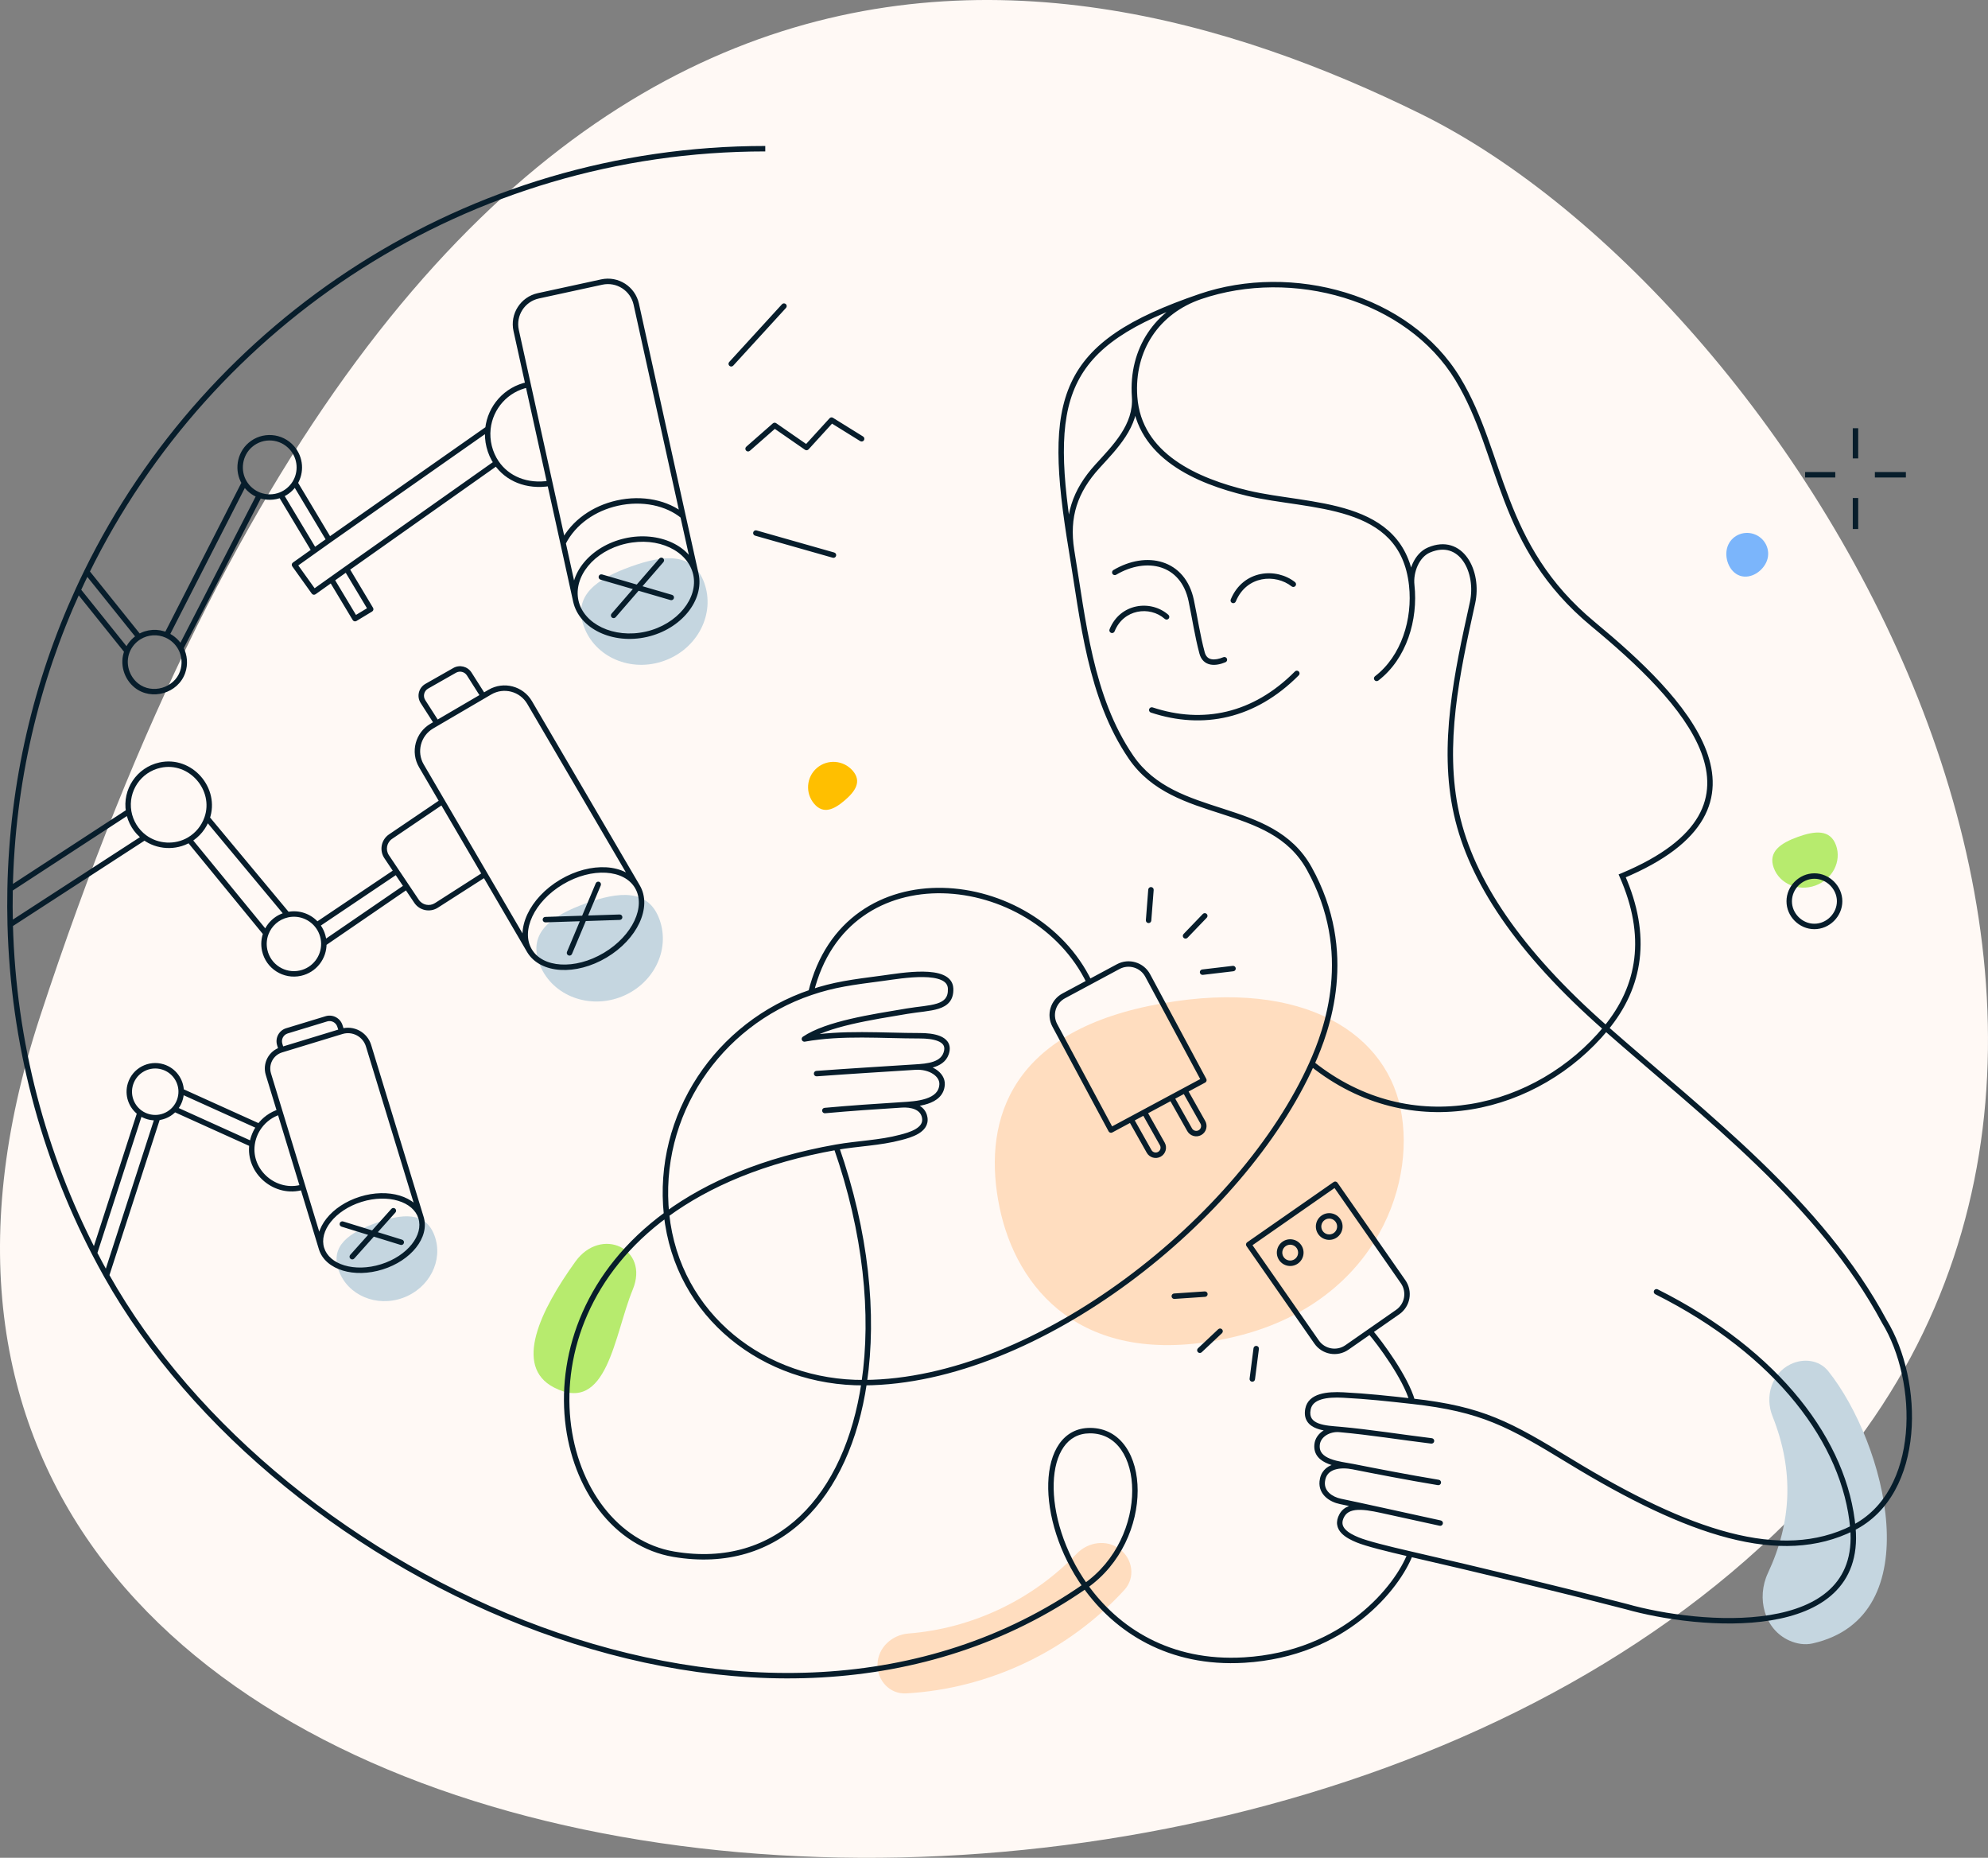 <svg width="548" height="512" viewBox="0 0 548 512" fill="none" xmlns="http://www.w3.org/2000/svg">
<rect x="0" y="0" width="548" height="512" fill="#808080" stroke="none"/>
<path d="M492.951 419.005C622.642 289.581 496.052 82.866 391.645 31.397C287.239 -20.072 118.791 -48.386 11.037 280.169C-71.696 532.433 332.625 579 492.951 419.005Z" fill="#FFF9F5"/>
<path d="M308.647 426.902C312.268 429.634 313.016 434.815 309.951 438.159C294.477 455.044 272.648 465.394 249.781 466.688C245.252 466.944 241.714 463.086 241.891 458.554C242.068 454.021 245.897 450.539 250.419 450.184C267.946 448.809 284.612 440.907 296.77 428.208C299.906 424.932 305.026 424.171 308.647 426.902Z" fill="#FFDDBF"/>
<path d="M337.975 368.931C377.934 360.634 390.646 327.58 386.053 305.462C381.461 283.345 356.76 268.918 316.801 277.215C276.842 285.512 270.949 310.69 275.541 332.807C280.134 354.924 298.016 377.228 337.975 368.931Z" fill="#FFDDBF"/>
<path d="M224.446 221.537C226.973 224.485 229.912 223.099 232.847 220.584C235.782 218.068 237.602 215.376 235.075 212.428C232.548 209.479 228.12 209.128 225.185 211.644C222.25 214.159 221.919 218.588 224.446 221.537Z" fill="#FFBF00"/>
<path d="M476.198 150.637C475.176 153.585 476.599 157.621 479.609 158.665C482.619 159.709 486.076 157.366 487.098 154.418C488.121 151.47 486.51 148.234 483.5 147.19C480.49 146.146 477.221 147.689 476.198 150.637Z" fill="#7BB5FB"/>
<path d="M194.125 160.62C191.033 152.079 182.92 152.876 173.756 156.193C164.593 159.51 157.85 164.091 160.942 172.632C164.034 181.173 173.969 185.409 183.132 182.092C192.295 178.775 197.217 169.161 194.125 160.62Z" fill="#C5D6E0"/>
<path d="M181.796 253.407C178.704 244.865 170.591 245.662 161.428 248.979C152.265 252.296 145.522 256.877 148.614 265.419C151.706 273.96 161.64 278.195 170.803 274.878C179.966 271.561 184.888 261.948 181.796 253.407Z" fill="#C5D6E0"/>
<path d="M119.799 340.594C117.337 333.793 110.877 334.428 103.582 337.069C96.286 339.71 90.917 343.357 93.379 350.158C95.841 356.959 103.751 360.331 111.047 357.69C118.342 355.049 122.261 347.395 119.799 340.594Z" fill="#C5D6E0"/>
<path d="M493.562 375.979C497.152 374.247 501.479 374.769 503.967 377.882C519.748 397.624 532.338 445.513 499.667 452.915C497.498 453.406 495.235 453.026 493.207 452.112C486.309 449.005 484.12 440.387 487.329 433.536C493.944 419.416 494.546 405.219 488.594 390.29C486.446 384.902 488.338 378.498 493.562 375.979Z" fill="#C5D6E0"/>
<path d="M506.101 232.942C504.501 228.522 500.304 228.935 495.563 230.651C490.822 232.367 487.333 234.737 488.933 239.156C490.533 243.576 495.673 245.767 500.413 244.051C505.154 242.334 507.701 237.361 506.101 232.942Z" fill="#B7EB6E"/>
<path d="M152.674 382.363C141.483 376.556 148.962 361.089 158.607 347.691C165.674 337.874 179.102 344.059 174.418 355.408C169.302 367.803 167.444 390.026 152.674 382.363Z" fill="#B7EB6E"/>
<path d="M342.968 457.501L342.923 456.753L342.968 457.501ZM300.459 394.268V393.518V394.268ZM185.73 428.33L185.605 429.069L185.73 428.33ZM223.547 273.485L223.787 274.196L223.547 273.485ZM389.312 386.173L389.229 386.918L389.312 386.173ZM252.262 294.087L252.311 294.835L252.262 294.087ZM221.734 286.334L221.316 285.711C221.021 285.909 220.906 286.286 221.039 286.615C221.172 286.944 221.517 287.135 221.867 287.072L221.734 286.334ZM225.036 295.131C224.622 295.161 224.312 295.521 224.343 295.934C224.373 296.347 224.732 296.657 225.146 296.627L225.036 295.131ZM243.617 269.552L243.715 270.295L243.617 269.552ZM262.039 272.437L262.789 272.406L262.039 272.437ZM250.024 278.671L249.899 277.931L250.024 278.671ZM432.763 402.693L433.154 402.053L432.763 402.693ZM519.427 364.187L518.766 364.541C518.773 364.554 518.78 364.566 518.787 364.579L519.427 364.187ZM248.287 313.455L248.099 312.729L248.093 312.731L248.287 313.455ZM227.305 305.311C226.892 305.348 226.588 305.713 226.626 306.126C226.663 306.538 227.028 306.842 227.441 306.805L227.305 305.311ZM456.95 355.335C456.58 355.149 456.13 355.299 455.944 355.669C455.758 356.039 455.908 356.49 456.278 356.676L456.95 355.335ZM448.309 442.768L448.514 442.047C448.508 442.045 448.502 442.043 448.497 442.042L448.309 442.768ZM369.253 393.943L369.187 394.691L369.253 393.943ZM363.065 398.098L363.811 398.177V398.177L363.065 398.098ZM396.361 409.297C396.769 409.364 397.155 409.088 397.223 408.679C397.291 408.27 397.014 407.884 396.605 407.817L396.361 409.297ZM372.974 404.201L372.827 404.937L372.974 404.201ZM364.482 408.291L363.736 408.214L363.736 408.214L364.482 408.291ZM369.505 413.776L369.355 414.511L369.355 414.511L369.505 413.776ZM396.84 420.49C397.245 420.578 397.644 420.322 397.733 419.917C397.821 419.513 397.565 419.113 397.16 419.025L396.84 420.49ZM360.548 388.339L361.285 388.481L361.285 388.48L360.548 388.339ZM394.51 397.847C394.921 397.897 395.295 397.604 395.345 397.193C395.395 396.781 395.102 396.408 394.691 396.358L394.51 397.847ZM382.846 416.656L383.006 415.924L382.846 416.656ZM369.907 417.611L369.253 417.244L369.253 417.244L369.907 417.611ZM374.232 424.384L373.944 425.077L373.945 425.077L374.232 424.384ZM306.909 157.105C306.552 157.316 306.434 157.776 306.645 158.133C306.856 158.489 307.316 158.607 307.672 158.397L306.909 157.105ZM328.366 165.509L329.1 165.355L329.1 165.354L328.366 165.509ZM337.803 182.508C338.185 182.349 338.367 181.91 338.208 181.527C338.049 181.145 337.61 180.963 337.227 181.122L337.803 182.508ZM321.081 170.569C321.392 170.843 321.866 170.812 322.139 170.501C322.413 170.19 322.382 169.716 322.071 169.442L321.081 170.569ZM305.851 173.441C305.697 173.826 305.885 174.262 306.27 174.416C306.655 174.569 307.091 174.382 307.244 173.997L305.851 173.441ZM358.015 186.109C358.307 185.816 358.305 185.341 358.011 185.049C357.717 184.757 357.242 184.758 356.951 185.052L358.015 186.109ZM317.718 194.954C317.325 194.824 316.901 195.037 316.771 195.431C316.641 195.824 316.854 196.248 317.248 196.378L317.718 194.954ZM356.044 161.607C356.369 161.863 356.84 161.808 357.097 161.483C357.354 161.158 357.299 160.687 356.974 160.43L356.044 161.607ZM339.26 165.199C339.101 165.581 339.282 166.02 339.665 166.179C340.047 166.338 340.486 166.157 340.645 165.775L339.26 165.199ZM312.755 109.346L313.503 109.293L312.755 109.346ZM393.886 151.585L394.179 152.276L394.182 152.274L393.886 151.585ZM405.895 166.172L406.627 166.333L406.628 166.333L405.895 166.172ZM405.832 166.457L405.1 166.296V166.296L405.832 166.457ZM401.525 224.375L402.257 224.211L402.257 224.21L401.525 224.375ZM389.149 161.276L388.403 161.358L389.149 161.276ZM447.165 241.385L446.876 240.693L446.17 240.987L446.478 241.687L447.165 241.385ZM330.897 81.713L331.139 82.423L330.897 81.713ZM343.905 135.913L344.079 135.184L344.078 135.184L343.905 135.913ZM379.027 186.368C378.698 186.62 378.636 187.091 378.888 187.419C379.14 187.748 379.611 187.81 379.939 187.558L379.027 186.368ZM439.173 172.036L438.695 172.614L439.173 172.036ZM401.877 104.465L401.236 104.853L401.877 104.465ZM500.121 255.322L500.124 254.572H500.121V255.322ZM493.205 248.375L493.955 248.379V248.375H493.205ZM205.715 123.107C205.403 123.38 205.372 123.854 205.645 124.166C205.919 124.477 206.392 124.508 206.704 124.235L205.715 123.107ZM213.532 117.246L213.959 116.63C213.676 116.434 213.296 116.455 213.037 116.682L213.532 117.246ZM222.327 123.339L221.899 123.956C222.208 124.17 222.627 124.122 222.881 123.845L222.327 123.339ZM229.221 115.782L229.616 115.145C229.309 114.955 228.91 115.01 228.667 115.277L229.221 115.782ZM237.12 121.568C237.472 121.786 237.934 121.678 238.153 121.326C238.371 120.974 238.263 120.511 237.911 120.293L237.12 121.568ZM229.544 153.707C229.943 153.821 230.358 153.59 230.471 153.191C230.584 152.793 230.353 152.378 229.955 152.265L229.544 153.707ZM208.557 146.182C208.158 146.069 207.743 146.3 207.63 146.699C207.517 147.097 207.748 147.512 208.147 147.625L208.557 146.182ZM201.012 99.757C200.733 100.062 200.754 100.537 201.06 100.816C201.365 101.096 201.84 101.075 202.119 100.769L201.012 99.757ZM216.663 84.86C216.943 84.554 216.921 84.08 216.616 83.8C216.31 83.521 215.835 83.542 215.556 83.848L216.663 84.86ZM79.244 252.091L79.406 252.824L79.244 252.091ZM82.796 268.199L82.958 268.931L82.796 268.199ZM72.967 261.921L72.234 262.082L72.967 261.921ZM44.094 210.865L44.256 211.598L44.094 210.865ZM108.998 334.16C109.274 333.851 109.248 333.377 108.939 333.101C108.63 332.825 108.156 332.851 107.88 333.16L108.998 334.16ZM96.538 345.836C96.262 346.145 96.288 346.619 96.597 346.895C96.906 347.172 97.38 347.145 97.656 346.837L96.538 345.836ZM94.588 336.623C94.192 336.5 93.772 336.722 93.65 337.118C93.528 337.514 93.749 337.934 94.145 338.056L94.588 336.623ZM110.396 343.079C110.792 343.201 111.212 342.98 111.334 342.584C111.456 342.188 111.235 341.768 110.839 341.646L110.396 343.079ZM97.871 170.497L97.228 170.883C97.331 171.053 97.497 171.176 97.69 171.224C97.884 171.272 98.088 171.242 98.259 171.139L97.871 170.497ZM102.188 167.89L102.575 168.532C102.929 168.319 103.044 167.86 102.831 167.505L102.188 167.89ZM80.519 123.479L79.951 123.969L80.519 123.479ZM68.993 122.619L68.503 122.051L68.993 122.619ZM86.552 163.159L85.942 163.596C86.182 163.932 86.649 164.01 86.986 163.771L86.552 163.159ZM81.176 155.65L80.742 155.039C80.579 155.155 80.469 155.33 80.436 155.527C80.404 155.723 80.45 155.925 80.566 156.087L81.176 155.65ZM83.475 327.147L84.193 326.929L84.193 326.929L83.475 327.147ZM77.147 306.401L77.864 306.182L77.147 306.401ZM35.963 298.739L36.679 298.963L35.963 298.739ZM44.918 294.041L44.695 294.757L44.918 294.041ZM165.603 244.013C165.763 243.631 165.583 243.192 165.202 243.031C164.82 242.871 164.38 243.051 164.22 243.433L165.603 244.013ZM156.291 262.321C156.13 262.703 156.31 263.143 156.692 263.303C157.074 263.463 157.514 263.284 157.674 262.902L156.291 262.321ZM150.313 252.695C149.899 252.709 149.575 253.056 149.588 253.47C149.602 253.884 149.948 254.208 150.362 254.195L150.313 252.695ZM170.836 253.526C171.25 253.512 171.575 253.166 171.562 252.752C171.548 252.338 171.201 252.013 170.787 252.026L170.836 253.526ZM182.871 154.915C183.143 154.602 183.109 154.128 182.796 153.857C182.483 153.586 182.009 153.62 181.738 153.933L182.871 154.915ZM168.58 169.114C168.309 169.427 168.343 169.901 168.656 170.172C168.969 170.444 169.442 170.41 169.714 170.097L168.58 169.114ZM165.966 158.31C165.568 158.194 165.152 158.422 165.036 158.82C164.92 159.218 165.148 159.634 165.545 159.75L165.966 158.31ZM184.831 165.379C185.229 165.495 185.645 165.267 185.761 164.869C185.877 164.472 185.649 164.055 185.251 163.939L184.831 165.379ZM191.823 158.215L191.091 158.379L191.823 158.215ZM158.732 165.686L158 165.85L158.732 165.686ZM170.113 138.662L170.278 139.393L170.113 138.662ZM330.23 371.575C329.928 371.858 329.913 372.333 330.197 372.635C330.481 372.937 330.956 372.951 331.257 372.667L330.23 371.575ZM336.837 367.42C337.138 367.136 337.153 366.661 336.869 366.359C336.585 366.058 336.111 366.043 335.809 366.327L336.837 367.42ZM323.645 356.475C323.231 356.503 322.919 356.86 322.947 357.273C322.975 357.687 323.332 357.999 323.746 357.971L323.645 356.475ZM332.188 357.402C332.602 357.374 332.914 357.016 332.886 356.603C332.858 356.19 332.501 355.877 332.087 355.905L332.188 357.402ZM347.022 371.759C347.075 371.348 346.785 370.973 346.374 370.92C345.964 370.867 345.588 371.157 345.535 371.568L347.022 371.759ZM344.456 379.951C344.403 380.362 344.693 380.738 345.104 380.791C345.515 380.844 345.891 380.554 345.944 380.143L344.456 379.951ZM332.644 252.923C332.931 252.625 332.922 252.15 332.623 251.863C332.324 251.576 331.85 251.585 331.563 251.884L332.644 252.923ZM326.255 257.406C325.968 257.705 325.977 258.18 326.276 258.467C326.575 258.754 327.049 258.744 327.336 258.446L326.255 257.406ZM339.982 267.673C340.393 267.624 340.687 267.251 340.638 266.84C340.59 266.429 340.217 266.135 339.805 266.183L339.982 267.673ZM331.402 267.178C330.991 267.226 330.697 267.599 330.745 268.011C330.794 268.422 331.167 268.716 331.578 268.667L331.402 267.178ZM315.863 253.586C315.831 253.999 316.14 254.359 316.553 254.392C316.966 254.424 317.327 254.115 317.359 253.702L315.863 253.586ZM318.014 245.275C318.046 244.862 317.737 244.501 317.324 244.469C316.911 244.437 316.55 244.745 316.518 245.158L318.014 245.275ZM331.859 297.692L332.214 298.353C332.389 298.259 332.52 298.099 332.578 297.908C332.635 297.718 332.614 297.512 332.52 297.337L331.859 297.692ZM306.254 311.438L305.593 311.793C305.789 312.158 306.244 312.295 306.609 312.099L306.254 311.438ZM344.212 342.982L343.784 342.366C343.62 342.48 343.509 342.654 343.474 342.85C343.439 343.045 343.483 343.247 343.597 343.41L344.212 342.982ZM368.058 326.369L368.673 325.941C368.437 325.601 367.969 325.517 367.629 325.754L368.058 326.369ZM500.121 241.428L500.124 242.178L500.121 241.428ZM507.099 248.375L507.849 248.375L507.099 248.375ZM302.487 128.534L301.932 128.029L302.487 128.534ZM311.754 208.655L312.373 208.232L311.754 208.655ZM360.905 239.355L360.249 239.719L360.905 239.355ZM331.356 179.946L332.081 179.751L331.356 179.946ZM311.775 308.474L311.42 307.813L311.775 308.474ZM326.616 300.507L326.261 299.846L326.616 300.507ZM260.988 289.63L261.725 289.77L260.988 289.63ZM259.689 298.845L260.438 298.881L259.689 298.845ZM254.911 308.018L254.171 308.141L254.911 308.018ZM248.598 304.493L248.551 303.744L248.598 304.493ZM370.271 384.457L370.232 385.206L370.271 384.457ZM95.534 156.773L95.101 156.161L95.1 156.162L95.534 156.773ZM77.417 136.394L77.136 135.699L77.417 136.394ZM49.813 178.625L49.154 178.983L49.813 178.625ZM45.933 175.035L45.629 175.72L45.933 175.035ZM50.347 185.21L51.056 185.456L50.347 185.21ZM23.915 157.596L23.241 157.266L23.915 157.596ZM133.203 191.817L133.582 192.465L133.203 191.817ZM133.659 240.967L134.306 240.588L134.306 240.588L133.659 240.967ZM109.297 240.152L109.92 239.734L109.297 240.152ZM87.377 254.888L86.8 255.367L87.377 254.888ZM89.268 259.994L88.518 260.008L89.268 259.994ZM73.297 257.25L73.999 257.514L73.297 257.25ZM35.473 223.68L36.212 223.553L35.473 223.68ZM39.839 230.785L40.286 230.182L39.839 230.785ZM37.619 188.936L37.152 189.523L37.619 188.936ZM71.479 310.444L72.086 310.885L71.479 310.444ZM26.041 345.361L25.375 345.706L26.041 345.361ZM43.441 307.991L43.372 307.244L43.441 307.991ZM67.374 133.06L68.014 132.669L67.374 133.06ZM77.107 287.844L77.824 287.623L77.107 287.844ZM79.1 284.089L78.881 283.372L79.1 284.089ZM89.965 280.779L90.184 281.497L89.965 280.779ZM93.695 282.73L94.409 282.5L93.695 282.73ZM107.662 230.565L108.083 231.186L107.662 230.565ZM106.583 236.105L107.206 235.687L106.583 236.105ZM316.755 317.312L316.102 317.68L316.755 317.312ZM120.295 249.522L120.699 250.154L120.295 249.522ZM114.816 248.381L115.439 247.963L114.816 248.381ZM327.933 311.351L327.279 311.719L327.933 311.351ZM385.284 361.592L384.855 360.977L385.284 361.592ZM386.777 353.24L387.393 352.811L386.777 353.24ZM316.37 268.839L315.709 269.194L316.37 268.839ZM308.246 266.39L307.891 265.73L308.246 266.39ZM290.764 282.585L290.104 282.94L290.764 282.585ZM293.213 274.461L292.858 273.8L293.213 274.461ZM117.637 189.122L118.008 189.774L117.637 189.122ZM116.595 193.35L115.964 193.755L116.595 193.35ZM145.986 193.604L145.339 193.983L145.986 193.604ZM165.878 77.728L165.718 76.995L165.878 77.728ZM175.388 83.822L176.12 83.66L175.388 83.822ZM125.332 184.746L124.961 184.094L125.332 184.746ZM331.572 309.3L330.918 309.669L331.572 309.3ZM101.593 288.192L100.876 288.411L101.593 288.192ZM371.284 371.345L370.856 370.73L371.284 371.345ZM362.931 369.852L363.547 369.423L362.931 369.852ZM148.395 81.526L148.236 80.793L148.395 81.526ZM142.281 91.067L141.549 91.229L142.281 91.067ZM320.394 315.261L321.048 314.893L320.394 315.261ZM119.024 200.113L119.403 200.761L119.024 200.113ZM116.159 211.059L115.512 211.437L116.159 211.059ZM73.985 296.035L73.267 296.254L73.985 296.035ZM342.923 456.753C322.546 457.972 308.263 448.535 299.788 436.658L298.567 437.529C307.302 449.77 322.054 459.504 343.013 458.25L342.923 456.753ZM299.788 436.658C293.272 427.526 290.21 416.978 290.454 408.765C290.576 404.656 291.523 401.197 293.208 398.787C294.872 396.408 297.274 395.018 300.459 395.018V393.518C296.76 393.518 293.909 395.168 291.979 397.928C290.07 400.657 289.082 404.435 288.954 408.72C288.7 417.295 291.882 428.16 298.567 437.529L299.788 436.658ZM300.459 395.018C304.218 395.018 307.095 396.744 309.059 399.562C311.04 402.403 312.101 406.376 312.1 410.81C312.098 419.68 307.847 430.142 298.749 436.478L299.606 437.709C309.157 431.057 313.598 420.106 313.6 410.81C313.601 406.161 312.492 401.863 310.289 398.704C308.07 395.52 304.751 393.518 300.459 393.518V395.018ZM377.307 367.698C378.448 369.008 380.834 372.089 383.16 375.656C385.496 379.238 387.716 383.228 388.59 386.374L390.035 385.972C389.096 382.59 386.764 378.437 384.417 374.837C382.06 371.222 379.632 368.084 378.438 366.713L377.307 367.698ZM369.322 393.197C367.721 393.05 366.081 393.444 364.787 394.266C363.488 395.091 362.495 396.38 362.32 398.018L363.811 398.177C363.928 397.089 364.589 396.169 365.591 395.532C366.597 394.893 367.905 394.573 369.185 394.69L369.322 393.197ZM363.736 408.214C363.546 410.055 364.277 411.517 365.396 412.565C366.496 413.594 367.971 414.229 369.355 414.511L369.655 413.041C368.471 412.8 367.271 412.265 366.421 411.469C365.59 410.692 365.093 409.673 365.228 408.368L363.736 408.214ZM383.006 415.924C380.397 415.354 377.576 414.675 375.165 414.608C372.754 414.541 370.467 415.082 369.253 417.244L370.561 417.978C371.357 416.561 372.892 416.046 375.124 416.107C377.357 416.169 380.001 416.803 382.686 417.389L383.006 415.924ZM369.253 417.244C368.665 418.292 368.457 419.281 368.588 420.203C368.718 421.12 369.173 421.884 369.756 422.509C370.896 423.73 372.644 424.538 373.944 425.077L374.519 423.691C373.212 423.15 371.748 422.444 370.852 421.485C370.418 421.02 370.149 420.527 370.073 419.992C369.997 419.461 370.099 418.802 370.561 417.978L369.253 417.244ZM322.071 169.442C317.172 165.138 308.704 166.284 305.851 173.441L307.244 173.997C309.677 167.894 316.884 166.883 321.081 170.569L322.071 169.442ZM356.951 185.052C345.366 196.714 331.544 199.524 317.718 194.954L317.248 196.378C331.614 201.126 346.03 198.174 358.015 186.109L356.951 185.052ZM356.974 160.43C354.415 158.407 350.856 157.539 347.503 158.202C344.123 158.871 340.967 161.093 339.26 165.199L340.645 165.775C342.154 162.144 344.892 160.248 347.794 159.674C350.724 159.094 353.835 159.86 356.044 161.607L356.974 160.43ZM394.182 152.274C396.261 151.381 398.055 151.306 399.549 151.759C401.049 152.214 402.323 153.225 403.313 154.635C405.306 157.474 406.079 161.849 405.163 166.01L406.628 166.333C407.618 161.834 406.815 157.013 404.541 153.773C403.397 152.144 401.865 150.894 399.985 150.324C398.099 149.752 395.94 149.887 393.59 150.896L394.182 152.274ZM405.163 166.01L405.1 166.296L406.564 166.619L406.627 166.333L405.163 166.01ZM405.1 166.296C400.972 185.004 396.478 205.32 400.793 224.539L402.257 224.21C398.027 205.374 402.422 185.397 406.564 166.619L405.1 166.296ZM389.895 161.194C389.704 159.451 390.033 157.516 390.8 155.859C391.568 154.197 392.74 152.886 394.179 152.276L393.593 150.895C391.715 151.691 390.312 153.339 389.438 155.229C388.562 157.122 388.181 159.33 388.403 161.358L389.895 161.194ZM447.454 242.077C459.036 237.239 466.002 231.688 469.45 225.672C472.919 219.62 472.76 213.217 470.363 206.867C467.975 200.541 463.354 194.228 457.828 188.246C452.294 182.256 445.812 176.555 439.651 171.459L438.695 172.614C444.837 177.695 451.26 183.347 456.726 189.264C462.198 195.187 466.671 201.334 468.96 207.397C471.239 213.436 471.343 219.353 468.149 224.926C464.934 230.535 458.314 235.915 446.876 240.693L447.454 242.077ZM401.236 104.853C404.347 109.991 406.594 115.405 408.626 121.002C410.645 126.563 412.481 132.398 414.716 138.185C419.215 149.84 425.452 161.66 438.695 172.614L439.651 171.459C426.672 160.723 420.559 149.155 416.115 137.645C413.878 131.851 412.094 126.159 410.036 120.49C407.991 114.857 405.705 109.337 402.519 104.076L401.236 104.853ZM510.724 118.017V126.339H512.224V118.017H510.724ZM510.724 137.248V145.796H512.224V137.248H510.724ZM525.364 130.088H516.816V131.588H525.364V130.088ZM505.906 130.088H497.584V131.588H505.906V130.088ZM206.704 124.235L214.027 117.81L213.037 116.682L205.715 123.107L206.704 124.235ZM213.105 117.863L221.899 123.956L222.754 122.723L213.959 116.63L213.105 117.863ZM222.881 123.845L229.775 116.288L228.667 115.277L221.772 122.834L222.881 123.845ZM228.825 116.42L237.12 121.568L237.911 120.293L229.616 115.145L228.825 116.42ZM229.955 152.265L208.557 146.182L208.147 147.625L229.544 153.707L229.955 152.265ZM202.119 100.769L216.663 84.86L215.556 83.848L201.012 99.757L202.119 100.769ZM82.635 267.466C78.591 268.358 74.591 265.803 73.699 261.759L72.234 262.082C73.304 266.935 78.105 270.001 82.958 268.931L82.635 267.466ZM107.88 333.16L96.538 345.836L97.656 346.837L108.998 334.16L107.88 333.16ZM94.145 338.056L110.396 343.079L110.839 341.646L94.588 336.623L94.145 338.056ZM98.259 171.139L102.575 168.532L101.8 167.248L97.483 169.854L98.259 171.139ZM69.484 123.187C72.581 120.513 77.267 120.86 79.951 123.969L81.086 122.988C77.864 119.256 72.23 118.834 68.503 122.051L69.484 123.187ZM87.161 162.723L81.786 155.214L80.566 156.087L85.942 163.596L87.161 162.723ZM36.679 298.963C37.731 295.588 41.32 293.705 44.695 294.757L45.142 293.325C40.976 292.026 36.546 294.35 35.247 298.516L36.679 298.963ZM100.876 288.411L115.331 335.758L116.765 335.32L102.311 287.973L100.876 288.411ZM105.03 348.419C101.37 349.564 97.772 349.582 94.927 348.722C92.077 347.861 90.06 346.153 89.352 343.89L87.921 344.338C88.821 347.216 91.329 349.202 94.493 350.158C97.662 351.116 101.569 351.073 105.478 349.85L105.03 348.419ZM89.352 343.89C88.644 341.627 89.328 339.075 91.179 336.743C93.027 334.415 95.994 332.379 99.654 331.234L99.206 329.803C95.297 331.025 92.063 333.217 90.004 335.81C87.949 338.399 87.02 341.46 87.921 344.338L89.352 343.89ZM99.654 331.234C103.315 330.089 106.912 330.071 109.758 330.931C112.608 331.792 114.624 333.5 115.332 335.763L116.764 335.315C115.864 332.437 113.356 330.451 110.192 329.495C107.022 328.537 103.115 328.58 99.206 329.803L99.654 331.234ZM115.332 335.763C116.04 338.025 115.357 340.578 113.505 342.91C111.657 345.238 108.691 347.274 105.03 348.419L105.478 349.85C109.387 348.628 112.622 346.436 114.68 343.843C116.736 341.254 117.664 338.193 116.764 335.315L115.332 335.763ZM164.22 243.433L156.291 262.321L157.674 262.902L165.603 244.013L164.22 243.433ZM150.362 254.195L170.836 253.526L170.787 252.026L150.313 252.695L150.362 254.195ZM145.339 193.983L175.03 244.699L176.324 243.941L146.633 193.225L145.339 193.983ZM166.432 262.611C162.44 264.986 158.199 266.018 154.591 265.801C150.979 265.584 148.085 264.128 146.592 261.617L145.303 262.384C147.125 265.449 150.561 267.061 154.501 267.298C158.447 267.536 162.982 266.408 167.199 263.9L166.432 262.611ZM146.592 261.617C145.099 259.107 145.201 255.869 146.735 252.591C148.267 249.317 151.199 246.084 155.192 243.71L154.425 242.42C150.208 244.928 147.052 248.375 145.376 251.955C143.703 255.53 143.48 259.319 145.303 262.384L146.592 261.617ZM155.192 243.71C159.185 241.335 163.425 240.302 167.033 240.519C170.645 240.737 173.539 242.193 175.032 244.703L176.322 243.937C174.499 240.872 171.063 239.259 167.123 239.022C163.178 238.785 158.642 239.913 154.425 242.42L155.192 243.71ZM175.032 244.703C176.525 247.214 176.423 250.452 174.889 253.73C173.357 257.003 170.425 260.236 166.432 262.611L167.199 263.9C171.416 261.392 174.573 257.945 176.248 254.366C177.921 250.79 178.144 247.001 176.322 243.937L175.032 244.703ZM181.738 153.933L168.58 169.114L169.714 170.097L182.871 154.915L181.738 153.933ZM165.545 159.75L184.831 165.379L185.251 163.939L165.966 158.31L165.545 159.75ZM148.554 82.259L166.037 78.461L165.718 76.995L148.236 80.793L148.554 82.259ZM177.989 174.076C173.575 175.072 169.279 174.534 165.919 172.937C162.557 171.338 160.176 168.706 159.464 165.522L158 165.85C158.835 169.583 161.597 172.543 165.275 174.291C168.955 176.041 173.596 176.605 178.319 175.539L177.989 174.076ZM159.464 165.522C158.001 158.986 163.649 151.838 172.565 149.825L172.235 148.362C162.876 150.475 156.285 158.184 158 165.85L159.464 165.522ZM172.565 149.825C181.482 147.812 189.629 151.844 191.091 158.379L192.554 158.051C190.839 150.384 181.594 146.249 172.235 148.362L172.565 149.825ZM191.091 158.379C191.798 161.539 190.768 164.942 188.41 167.84C186.054 170.736 182.402 173.079 177.989 174.076L178.319 175.539C183.044 174.472 186.995 171.955 189.573 168.787C192.149 165.622 193.385 161.761 192.554 158.051L191.091 158.379ZM170.278 139.393C177.092 137.855 183.652 139.373 187.793 142.782L188.747 141.624C184.193 137.876 177.141 136.306 169.947 137.93L170.278 139.393ZM331.257 372.667L336.837 367.42L335.809 366.327L330.23 371.575L331.257 372.667ZM323.746 357.971L332.188 357.402L332.087 355.905L323.645 356.475L323.746 357.971ZM345.535 371.568L344.456 379.951L345.944 380.143L347.022 371.759L345.535 371.568ZM331.563 251.884L326.255 257.406L327.336 258.446L332.644 252.923L331.563 251.884ZM339.805 266.183L331.402 267.178L331.578 268.667L339.982 267.673L339.805 266.183ZM317.359 253.702L318.014 245.275L316.518 245.158L315.863 253.586L317.359 253.702ZM315.709 269.194L331.199 298.047L332.52 297.337L317.031 268.484L315.709 269.194ZM306.915 311.083L291.425 282.23L290.104 282.94L305.593 311.793L306.915 311.083ZM384.855 360.977L370.856 370.73L371.713 371.961L385.713 362.208L384.855 360.977ZM363.547 369.423L344.828 342.553L343.597 343.41L362.316 370.281L363.547 369.423ZM344.641 343.597L368.487 326.985L367.629 325.754L343.784 342.366L344.641 343.597ZM367.443 326.798L386.162 353.668L387.393 352.811L368.673 325.941L367.443 326.798ZM364.614 339.265C363.925 338.276 364.168 336.916 365.157 336.227L364.299 334.996C362.631 336.158 362.22 338.454 363.383 340.122L364.614 339.265ZM365.157 336.227C366.146 335.538 367.506 335.781 368.195 336.77L369.426 335.912C368.263 334.244 365.968 333.833 364.299 334.996L365.157 336.227ZM368.195 336.77C368.884 337.759 368.641 339.119 367.652 339.808L368.509 341.039C370.178 339.876 370.588 337.581 369.426 335.912L368.195 336.77ZM367.652 339.808C366.663 340.497 365.302 340.254 364.614 339.265L363.383 340.122C364.545 341.791 366.84 342.201 368.509 341.039L367.652 339.808ZM353.858 346.463C353.169 345.474 353.412 344.114 354.401 343.425L353.544 342.194C351.875 343.357 351.465 345.652 352.627 347.321L353.858 346.463ZM354.401 343.425C355.39 342.736 356.75 342.979 357.439 343.968L358.67 343.111C357.508 341.442 355.212 341.032 353.544 342.194L354.401 343.425ZM357.439 343.968C358.128 344.957 357.885 346.317 356.896 347.006L357.754 348.237C359.422 347.075 359.833 344.779 358.67 343.111L357.439 343.968ZM356.896 347.006C355.907 347.695 354.547 347.452 353.858 346.463L352.627 347.321C353.79 348.989 356.085 349.4 357.754 348.237L356.896 347.006ZM507.849 248.375C507.849 244.183 504.277 240.66 500.118 240.678L500.124 242.178C503.457 242.164 506.349 245.018 506.349 248.375L507.849 248.375ZM500.118 240.678C495.927 240.697 492.455 244.213 492.455 248.375H493.955C493.955 245.035 496.763 242.193 500.124 242.178L500.118 240.678ZM492.455 248.372C492.436 252.563 495.972 256.072 500.121 256.072V254.572C496.798 254.572 493.94 251.733 493.955 248.379L492.455 248.372ZM500.118 256.072C504.328 256.091 507.849 252.543 507.849 248.375L506.349 248.375C506.349 251.717 503.498 254.587 500.124 254.572L500.118 256.072ZM388.403 161.358C389.416 170.606 386.296 180.795 379.027 186.368L379.939 187.558C387.732 181.583 390.948 170.813 389.895 161.194L388.403 161.358ZM330.655 81.003C318.407 85.18 311.06 96.011 312.007 109.399L313.503 109.293C312.604 96.583 319.537 86.379 331.139 82.423L330.655 81.003ZM312.007 109.399C312.603 117.818 317.063 123.815 323.099 128.102C329.114 132.374 336.721 134.972 343.731 136.643L344.078 135.184C337.144 133.531 329.753 130.989 323.967 126.879C318.202 122.785 314.06 117.161 313.503 109.293L312.007 109.399ZM343.73 136.643C348.061 137.677 352.919 138.308 357.739 139.033C362.582 139.762 367.405 140.588 371.762 142.009C376.116 143.428 379.956 145.426 382.862 148.467C385.758 151.497 387.774 155.612 388.403 161.358L389.895 161.194C389.234 155.159 387.095 150.725 383.946 147.431C380.809 144.148 376.716 142.046 372.227 140.583C367.74 139.12 362.808 138.279 357.962 137.55C353.093 136.817 348.328 136.199 344.079 135.184L343.73 136.643ZM402.519 104.076C388.54 80.997 356.163 72.305 330.655 81.003L331.139 82.423C356.113 73.907 387.69 82.489 401.236 104.853L402.519 104.076ZM330.655 81.003C311.206 87.635 300.309 94.629 295.269 105.472C290.257 116.257 291.142 130.667 294.64 151.81L296.12 151.565C292.613 130.367 291.84 116.411 296.63 106.104C301.393 95.856 311.756 89.033 331.139 82.423L330.655 81.003ZM312.007 109.399C312.274 113.167 310.988 116.481 309.005 119.539C307.01 122.614 304.358 125.361 301.932 128.029L303.041 129.038C305.42 126.423 308.184 123.561 310.263 120.355C312.354 117.132 313.801 113.494 313.503 109.293L312.007 109.399ZM301.932 128.029C298.795 131.478 296.585 135.031 295.355 138.935C294.124 142.84 293.888 147.054 294.639 151.805L296.121 151.57C295.399 147.01 295.635 143.035 296.785 139.385C297.936 135.734 300.016 132.366 303.041 129.038L301.932 128.029ZM294.64 151.81C297.824 171.054 299.745 192.411 311.135 209.078L312.373 208.232C301.222 191.913 299.337 171.004 296.12 151.565L294.64 151.81ZM362.308 293.448C366.455 284.182 374.619 262.519 361.561 238.991L360.249 239.719C372.948 262.599 365.038 283.675 360.938 292.836L362.308 293.448ZM311.135 209.078C317.444 218.312 327.359 221.281 336.736 224.309C346.195 227.363 355.12 230.477 360.249 239.719L361.561 238.991C356.109 229.168 346.599 225.918 337.197 222.882C327.715 219.82 318.344 216.971 312.373 208.232L311.135 209.078ZM446.478 241.687C450.082 249.86 451.313 257.337 450.491 264.17C449.67 271 446.792 277.238 442.092 282.927L443.249 283.883C448.105 278.003 451.12 271.502 451.98 264.349C452.84 257.199 451.54 249.45 447.851 241.082L446.478 241.687ZM400.793 224.538C404.901 242.907 417.807 262.57 442.176 283.968L443.165 282.841C418.919 261.551 406.268 242.147 402.257 224.211L400.793 224.538ZM442.092 282.927C423.631 305.277 389.235 314.268 362.091 292.556L361.155 293.728C389.063 316.05 424.374 306.733 443.249 283.883L442.092 282.927ZM327.632 165.663C328.634 170.432 329.346 175.354 330.632 180.141L332.081 179.751C330.805 175.007 330.131 170.261 329.1 165.355L327.632 165.663ZM330.632 180.141C330.861 180.994 331.246 181.679 331.775 182.188C332.305 182.698 332.944 182.997 333.622 183.136C334.952 183.407 336.456 183.067 337.803 182.508L337.227 181.122C336.002 181.632 334.828 181.85 333.922 181.666C333.483 181.576 333.114 181.394 332.816 181.107C332.517 180.819 332.252 180.39 332.081 179.751L330.632 180.141ZM307.672 158.397C311.905 155.894 316.389 155.225 320.034 156.393C323.644 157.551 326.556 160.548 327.632 165.663L329.1 165.354C327.926 159.771 324.671 156.305 320.492 154.965C316.348 153.637 311.42 154.438 306.909 157.105L307.672 158.397ZM317.408 316.944L312.428 308.106L311.121 308.842L316.102 317.68L317.408 316.944ZM311.42 307.813L305.899 310.777L306.609 312.099L312.129 309.135L311.42 307.813ZM315.101 305.837L311.42 307.813L312.129 309.135L315.811 307.159L315.101 305.837ZM314.802 306.866L319.741 315.629L321.048 314.893L316.109 306.13L314.802 306.866ZM322.58 301.822L315.101 305.837L315.811 307.159L323.29 303.144L322.58 301.822ZM328.586 310.983L323.588 302.115L322.281 302.851L327.279 311.719L328.586 310.983ZM331.505 297.031L326.261 299.846L326.971 301.168L332.214 298.353L331.505 297.031ZM326.261 299.846L322.58 301.822L323.29 303.144L326.971 301.168L326.261 299.846ZM325.963 300.875L330.918 309.669L332.225 308.932L327.269 300.139L325.963 300.875ZM293.568 275.121L300.612 271.34L299.903 270.018L292.858 273.8L293.568 275.121ZM300.612 271.34L308.6 267.051L307.891 265.73L299.903 270.018L300.612 271.34ZM224.276 273.663C226.663 263.893 231.625 256.953 237.929 252.492C244.24 248.025 251.941 246.014 259.84 246.186C275.661 246.53 292.138 255.626 299.583 271.006L300.933 270.352C293.215 254.407 276.19 245.041 259.872 244.686C251.702 244.508 243.675 246.588 237.062 251.267C230.442 255.952 225.285 263.211 222.819 273.307L224.276 273.663ZM221.867 287.072C232.199 285.22 243.038 286.196 253.656 286.196V284.696C243.225 284.696 232.109 283.712 221.602 285.595L221.867 287.072ZM249.899 277.931C245.068 278.745 239.532 279.612 234.426 280.803C229.335 281.991 224.571 283.522 221.316 285.711L222.153 286.956C225.167 284.929 229.702 283.445 234.767 282.264C239.815 281.086 245.29 280.229 250.149 279.411L249.899 277.931ZM261.29 272.468C261.343 273.754 261.053 274.593 260.58 275.183C260.095 275.788 259.345 276.227 258.303 276.561C257.258 276.895 255.994 277.102 254.549 277.294C253.126 277.483 251.525 277.658 249.899 277.931L250.149 279.411C251.74 279.142 253.277 278.976 254.747 278.781C256.194 278.589 257.576 278.368 258.76 277.989C259.947 277.609 261.009 277.047 261.751 276.121C262.504 275.18 262.853 273.957 262.789 272.406L261.29 272.468ZM243.715 270.295C246.062 269.987 250.525 269.225 254.454 269.273C256.423 269.297 258.166 269.526 259.406 270.064C260.607 270.585 261.244 271.342 261.29 272.468L262.789 272.406C262.712 270.54 261.56 269.364 260.003 268.688C258.486 268.03 256.502 267.798 254.472 267.773C250.403 267.724 245.777 268.512 243.52 268.808L243.715 270.295ZM223.787 274.196C230.148 272.052 234.764 271.47 243.715 270.295L243.52 268.808C234.588 269.98 229.829 270.577 223.308 272.774L223.787 274.196ZM252.214 293.338C243.29 293.913 234.158 294.46 225.036 295.131L225.146 296.627C234.259 295.957 243.378 295.41 252.311 294.835L252.214 293.338ZM253.656 286.196C255.32 286.196 257.199 286.365 258.554 286.916C259.226 287.189 259.704 287.53 259.984 287.927C260.248 288.301 260.384 288.79 260.251 289.491L261.725 289.77C261.925 288.714 261.732 287.803 261.21 287.063C260.705 286.346 259.941 285.86 259.119 285.526C257.485 284.863 255.366 284.696 253.656 284.696V286.196ZM260.251 289.491C259.941 291.131 258.839 292.031 257.31 292.567C255.745 293.116 253.862 293.232 252.214 293.338L252.311 294.835C253.906 294.732 256.009 294.613 257.807 293.982C259.642 293.339 261.281 292.115 261.725 289.77L260.251 289.491ZM252.311 294.835C254.266 294.709 255.99 295.185 257.187 295.967C258.39 296.754 258.988 297.789 258.94 298.809L260.438 298.881C260.52 297.168 259.502 295.689 258.008 294.712C256.508 293.731 254.454 293.194 252.214 293.338L252.311 294.835ZM248.474 314.181C249.745 313.853 251.649 313.345 253.163 312.441C253.926 311.986 254.638 311.404 255.116 310.648C255.606 309.873 255.827 308.952 255.65 307.894L254.171 308.141C254.286 308.828 254.145 309.377 253.848 309.846C253.54 310.333 253.04 310.768 252.394 311.153C251.092 311.93 249.393 312.395 248.099 312.729L248.474 314.181ZM248.551 303.744C241.47 304.187 234.377 304.667 227.305 305.311L227.441 306.805C234.491 306.163 241.567 305.684 248.645 305.241L248.551 303.744ZM255.65 307.894C255.344 306.061 254.174 304.958 252.791 304.363C251.439 303.78 249.858 303.663 248.551 303.744L248.644 305.241C249.821 305.168 251.141 305.285 252.197 305.74C253.222 306.182 253.967 306.919 254.171 308.141L255.65 307.894ZM258.94 298.809C258.888 299.894 258.485 300.694 257.862 301.315C257.222 301.952 256.322 302.428 255.252 302.779C253.098 303.488 250.492 303.622 248.551 303.744L248.645 305.241C250.527 305.123 253.346 304.985 255.72 304.204C256.915 303.812 258.056 303.24 258.921 302.377C259.803 301.498 260.369 300.347 260.438 298.881L258.94 298.809ZM230.675 316.9C233.585 316.385 236.544 316.097 239.546 315.741C242.532 315.385 245.543 314.964 248.48 314.18L248.093 312.731C245.265 313.486 242.343 313.897 239.368 314.251C236.409 314.603 233.379 314.899 230.413 315.423L230.675 316.9ZM230.413 315.423C210.307 318.98 194.828 325.658 183.296 334.091L184.181 335.301C195.499 327.025 210.755 320.424 230.675 316.9L230.413 315.423ZM183.296 334.091C161.373 350.122 153.786 372.447 155.75 391.477C157.71 410.455 169.218 426.305 185.605 429.069L185.855 427.59C170.351 424.975 159.158 409.88 157.242 391.322C155.332 372.816 162.694 351.014 184.181 335.301L183.296 334.091ZM223.308 272.774C197.327 281.53 180.07 307.17 182.993 334.775L184.484 334.617C181.639 307.739 198.444 282.736 223.787 274.196L223.308 272.774ZM185.605 429.069C200.314 431.551 212.511 427.545 221.607 418.882C230.68 410.24 236.61 397.024 238.958 381.161L237.474 380.942C235.159 396.585 229.333 409.452 220.573 417.795C211.836 426.117 200.121 429.997 185.855 427.59L185.605 429.069ZM238.958 381.161C241.762 362.215 239.472 339.42 231.252 315.914L229.836 316.409C237.988 339.723 240.238 362.272 237.474 380.942L238.958 381.161ZM182.993 334.775C186.003 363.2 210.432 381.987 238.221 381.801L238.211 380.301C211.086 380.483 187.402 362.174 184.484 334.617L182.993 334.775ZM238.221 381.801C262.331 381.64 288.569 370.222 311.137 353.555C333.71 336.885 352.71 314.893 362.308 293.448L360.938 292.836C351.47 313.992 332.663 335.794 310.246 352.349C287.824 368.907 261.891 380.143 238.211 380.301L238.221 381.801ZM373.945 425.077C376.486 426.127 382.346 427.587 388.561 429.016L388.897 427.554C382.632 426.114 376.916 424.682 374.518 423.691L373.945 425.077ZM388.029 428.018C384.676 436.79 370.387 455.11 342.923 456.753L343.013 458.25C371.151 456.567 385.899 437.791 389.43 428.553L388.029 428.018ZM369.355 414.511C371.5 414.947 376.833 416.108 382.686 417.389L383.006 415.924C377.16 414.644 371.813 413.48 369.654 413.041L369.355 414.511ZM382.686 417.389C387.566 418.458 392.805 419.609 396.84 420.49L397.16 419.025C393.125 418.144 387.89 416.993 383.006 415.924L382.686 417.389ZM372.827 404.937C378.441 406.057 387.931 407.903 396.361 409.297L396.605 407.817C388.201 406.427 378.731 404.585 373.121 403.466L372.827 404.937ZM373.122 403.466C371.466 403.133 369.315 403.005 367.477 403.598C366.548 403.898 365.673 404.391 364.995 405.16C364.312 405.935 363.867 406.946 363.736 408.214L365.228 408.368C365.33 407.377 365.665 406.668 366.12 406.152C366.58 405.631 367.201 405.263 367.938 405.025C369.433 404.543 371.295 404.628 372.826 404.937L373.122 403.466ZM362.32 398.018C362.165 399.458 362.55 400.623 363.311 401.536C364.052 402.425 365.105 403.024 366.214 403.453C368.393 404.298 371.152 404.603 372.827 404.937L373.121 403.466C371.238 403.09 368.775 402.837 366.756 402.055C365.765 401.671 364.975 401.189 364.464 400.576C363.973 399.988 363.698 399.232 363.811 398.177L362.32 398.018ZM359.812 388.196C359.532 389.641 359.735 390.829 360.354 391.77C360.96 392.693 361.902 393.279 362.91 393.667C364.889 394.428 367.463 394.537 369.187 394.691L369.32 393.196C367.457 393.03 365.176 392.931 363.448 392.267C362.603 391.942 361.978 391.511 361.607 390.946C361.248 390.4 361.062 389.63 361.285 388.481L359.812 388.196ZM369.187 394.691C377.64 395.444 386.028 396.819 394.51 397.847L394.691 396.358C386.302 395.341 377.794 393.952 369.32 393.196L369.187 394.691ZM389.229 386.918C398.831 387.988 405.449 389.559 411.731 392.114C418.03 394.675 424.017 398.235 432.372 403.333L433.154 402.053C424.814 396.964 418.725 393.339 412.296 390.725C405.851 388.103 399.09 386.508 389.395 385.428L389.229 386.918ZM370.31 383.708C368.046 383.589 365.68 383.656 363.766 384.247C361.828 384.846 360.228 386.033 359.812 388.197L361.285 388.48C361.559 387.056 362.579 386.184 364.209 385.681C365.863 385.169 368.013 385.09 370.232 385.206L370.31 383.708ZM389.395 385.428C382.455 384.655 377.12 384.067 370.31 383.708L370.232 385.206C376.993 385.562 382.288 386.145 389.229 386.918L389.395 385.428ZM456.278 356.676C489.763 373.472 507.979 398.077 510.009 421.186L511.503 421.055C509.412 397.253 490.72 372.274 456.95 355.335L456.278 356.676ZM432.372 403.333C448.747 413.325 463.363 420.467 476.4 423.853C489.45 427.242 500.971 426.88 511.093 421.79L510.419 420.45C500.717 425.329 489.593 425.73 476.777 422.401C463.95 419.07 449.481 412.015 433.154 402.053L432.372 403.333ZM511.093 421.79C521.076 416.771 525.822 406.318 526.836 395.195C527.851 384.071 525.158 372.104 520.066 363.795L518.787 364.579C523.694 372.586 526.33 384.226 525.342 395.059C524.354 405.894 519.766 415.75 510.419 420.45L511.093 421.79ZM388.561 429.016C408.485 433.598 428.326 438.37 448.121 443.494L448.497 442.042C428.686 436.913 408.831 432.138 388.897 427.554L388.561 429.016ZM510.009 421.186C510.681 428.831 508.424 434.224 504.432 437.989C500.406 441.785 494.538 444 487.871 445.085C474.534 447.254 458.35 444.845 448.514 442.047L448.104 443.489C458.066 446.323 474.485 448.782 488.111 446.565C494.926 445.457 501.129 443.166 505.461 439.081C509.825 434.965 512.21 429.102 511.503 421.055L510.009 421.186ZM520.088 363.832C502.436 330.911 470.571 306.907 443.165 282.841L442.176 283.968C469.721 308.156 501.279 331.928 518.766 364.541L520.088 363.832ZM159.464 165.525L155.94 149.49L154.475 149.812L157.999 165.847L159.464 165.525ZM155.877 149.99C158.693 144.425 164.186 140.769 170.278 139.393L169.947 137.93C163.51 139.383 157.595 143.271 154.538 149.312L155.877 149.99ZM174.656 83.983L187.538 142.365L189.003 142.042L176.12 83.66L174.656 83.983ZM187.538 142.366L191.09 158.377L192.555 158.052L189.002 142.041L187.538 142.366ZM155.94 149.489L152.311 133.044L150.847 133.367L154.475 149.813L155.94 149.489ZM152.311 133.044L146.312 105.856L144.847 106.179L150.847 133.367L152.311 133.044ZM146.312 105.856L143.013 90.906L141.549 91.229L144.847 106.179L146.312 105.856ZM151.459 132.465C145.287 133.465 140.238 131.189 137.473 127.155L136.235 128.003C139.363 132.565 145.014 135.029 151.699 133.946L151.459 132.465ZM135.243 118.246C135.838 112.67 139.982 107.908 145.728 106.753L145.432 105.282C139.028 106.57 134.414 111.876 133.752 118.087L135.243 118.246ZM137.473 127.155C135.711 124.584 134.912 121.349 135.243 118.246L133.752 118.087C133.384 121.539 134.268 125.133 136.235 128.003L137.473 127.155ZM81.611 156.261L87.074 152.376L86.205 151.154L80.742 155.039L81.611 156.261ZM87.074 152.376L91.183 149.454L90.314 148.231L86.205 151.154L87.074 152.376ZM91.179 149.457L134.928 118.781L134.067 117.553L90.318 148.229L91.179 149.457ZM90.96 159.104L86.117 162.548L86.986 163.771L91.83 160.327L90.96 159.104ZM90.752 160.102L97.228 170.883L98.514 170.11L92.038 159.33L90.752 160.102ZM95.1 156.162L90.96 159.104L91.83 160.327L95.969 157.384L95.1 156.162ZM102.831 167.505L96.178 156.388L94.891 157.158L101.544 168.276L102.831 167.505ZM136.421 126.966L95.101 156.161L95.967 157.386L137.287 128.191L136.421 126.966ZM79.951 123.969C82.117 126.477 82.314 130.017 80.678 132.695L81.958 133.477C83.925 130.257 83.689 126.003 81.086 122.988L79.951 123.969ZM80.674 133.471L90.105 149.228L91.392 148.457L81.961 132.701L80.674 133.471ZM76.774 136.78L85.996 152.151L87.282 151.379L78.06 136.008L76.774 136.78ZM80.678 132.695C79.856 134.04 78.597 135.108 77.136 135.699L77.698 137.089C79.458 136.378 80.969 135.096 81.958 133.477L80.678 132.695ZM45.629 175.72C47.12 176.382 48.375 177.547 49.154 178.983L50.472 178.267C49.537 176.543 48.034 175.147 46.237 174.349L45.629 175.72ZM38.717 176.185C40.827 174.877 43.425 174.743 45.629 175.72L46.237 174.349C43.592 173.176 40.469 173.334 37.927 174.909L38.717 176.185ZM35.726 179.758C36.306 178.286 37.371 177.019 38.717 176.185L37.927 174.909C36.309 175.912 35.031 177.432 34.33 179.208L35.726 179.758ZM49.154 178.983C50.163 180.843 50.312 183.023 49.639 184.964L51.056 185.456C51.865 183.125 51.687 180.506 50.472 178.267L49.154 178.983ZM24.588 157.926C58.355 89.104 129.12 41.729 210.949 41.729V40.229C128.526 40.229 57.25 87.95 23.241 157.266L24.588 157.926ZM38.907 175.078L24.5 157.126L23.33 158.065L37.737 176.016L38.907 175.078ZM22.201 162.961C22.975 161.27 23.771 159.592 24.588 157.926L23.241 157.266C22.418 158.943 21.617 160.634 20.838 162.336L22.201 162.961ZM35.613 179.013L22.105 162.179L20.935 163.118L34.443 179.952L35.613 179.013ZM119.403 200.761L120.792 199.948L120.034 198.653L118.645 199.466L119.403 200.761ZM120.792 199.948L133.582 192.465L132.824 191.17L120.034 198.653L120.792 199.948ZM133.582 192.465L135.421 191.388L134.663 190.094L132.824 191.17L133.582 192.465ZM124.961 184.094L117.266 188.47L118.008 189.774L125.703 185.398L124.961 184.094ZM115.964 193.755L119.782 199.706L121.044 198.896L117.226 192.945L115.964 193.755ZM133.836 191.415L129.98 185.344L128.714 186.148L132.57 192.219L133.836 191.415ZM146.595 261.622L134.306 240.588L133.011 241.345L145.3 262.379L146.595 261.622ZM133.254 240.335L119.89 248.89L120.699 250.154L134.063 241.598L133.254 240.335ZM134.306 240.588L122.569 220.528L121.274 221.285L133.011 241.345L134.306 240.588ZM122.569 220.528L116.806 210.68L115.512 211.437L121.274 221.285L122.569 220.528ZM108.083 231.186L122.342 221.527L121.501 220.285L107.241 229.945L108.083 231.186ZM109.92 239.734L107.206 235.687L105.96 236.523L108.674 240.57L109.92 239.734ZM115.439 247.963L112.729 243.923L111.483 244.758L114.193 248.799L115.439 247.963ZM112.729 243.923L109.92 239.734L108.674 240.57L111.483 244.758L112.729 243.923ZM3.529 245.023C4.105 215.785 10.729 188.031 22.201 162.961L20.838 162.336C9.281 187.59 2.61 215.546 2.03 244.993L3.529 245.023ZM3.561 254.782C3.476 251.54 3.465 248.27 3.529 245.023L2.03 244.993C1.965 248.263 1.976 251.557 2.062 254.821L3.561 254.782ZM79.406 252.824C82.244 252.198 85.063 253.27 86.8 255.367L87.955 254.41C85.874 251.897 82.492 250.607 79.083 251.359L79.406 252.824ZM108.879 239.529L86.959 254.266L87.796 255.511L109.715 240.774L108.879 239.529ZM88.518 260.008C88.586 263.507 86.183 266.684 82.635 267.466L82.958 268.931C87.217 267.992 90.099 264.179 90.018 259.979L88.518 260.008ZM111.682 243.722L88.844 259.375L89.692 260.612L112.53 244.959L111.682 243.722ZM86.8 255.367C87.874 256.664 88.485 258.323 88.518 260.008L90.018 259.979C89.978 257.958 89.248 255.971 87.955 254.41L86.8 255.367ZM73.699 261.759C73.374 260.288 73.506 258.825 73.999 257.514L72.595 256.986C72.003 258.56 71.845 260.319 72.234 262.082L73.699 261.759ZM73.999 257.514C74.863 255.216 76.833 253.391 79.406 252.824L79.083 251.359C75.994 252.04 73.63 254.233 72.595 256.986L73.999 257.514ZM51.581 231.93L72.717 257.725L73.877 256.774L52.741 230.979L51.581 231.93ZM56.367 225.225C55.557 227.546 53.941 229.543 51.782 230.807L52.54 232.101C55.011 230.655 56.858 228.372 57.784 225.719L56.367 225.225ZM56.499 225.952L78.668 252.571L79.821 251.611L57.652 224.992L56.499 225.952ZM36.212 223.553C35.274 218.092 38.788 212.804 44.256 211.598L43.933 210.133C37.679 211.512 33.66 217.561 34.733 223.807L36.212 223.553ZM35.063 223.052L2.37 244.38L3.189 245.636L35.883 224.309L35.063 223.052ZM3.22 255.431L40.247 231.414L39.431 230.155L2.404 254.172L3.22 255.431ZM40.286 230.182C38.137 228.59 36.665 226.189 36.212 223.553L34.733 223.807C35.251 226.822 36.932 229.565 39.393 231.387L40.286 230.182ZM51.782 230.807C48.224 232.889 43.61 232.644 40.286 230.182L39.393 231.387C43.2 234.207 48.464 234.487 52.54 232.101L51.782 230.807ZM44.256 211.598C52.12 209.864 58.966 217.778 56.367 225.225L57.784 225.719C60.763 217.181 52.962 208.142 43.933 210.133L44.256 211.598ZM38.086 188.349C35.591 186.365 34.508 182.846 35.726 179.758L34.33 179.208C32.857 182.945 34.172 187.153 37.152 189.523L38.086 188.349ZM49.639 184.964C48.016 189.638 41.904 191.386 38.086 188.349L37.152 189.523C41.781 193.204 49.095 191.105 51.056 185.456L49.639 184.964ZM77.781 290.034L94.402 284.964L93.965 283.529L77.343 288.599L77.781 290.034ZM76.391 288.066L76.846 289.538L78.279 289.095L77.824 287.623L76.391 288.066ZM79.318 284.807L90.184 281.497L89.746 280.062L78.881 283.372L79.318 284.807ZM94.897 284.017L94.409 282.5L92.981 282.96L93.469 284.477L94.897 284.017ZM77.864 306.182L74.702 295.816L73.267 296.254L76.429 306.619L77.864 306.182ZM89.354 343.896L84.193 326.929L82.758 327.366L87.919 344.332L89.354 343.896ZM84.193 326.929L77.864 306.182L76.429 306.619L82.758 327.366L84.193 326.929ZM70.232 315.442C70.467 313.792 71.111 312.226 72.086 310.885L70.872 310.003C69.757 311.538 69.017 313.334 68.747 315.23L70.232 315.442ZM72.086 310.885C73.35 309.146 75.167 307.789 77.365 307.118L76.928 305.683C74.405 306.453 72.32 308.011 70.872 310.003L72.086 310.885ZM83.256 326.43C76.311 328.549 69.222 322.522 70.232 315.442L68.747 315.23C67.579 323.421 75.72 330.297 83.694 327.865L83.256 326.43ZM69.799 314.652L48.406 304.98L47.788 306.346L69.181 316.019L69.799 314.652ZM71.788 309.761L50.25 300.024L49.632 301.391L71.17 311.127L71.788 309.761ZM44.695 294.757C47.387 295.597 49.131 298.051 49.191 300.724L50.691 300.69C50.617 297.393 48.467 294.362 45.142 293.325L44.695 294.757ZM49.191 300.724C49.227 302.344 48.628 303.958 47.541 305.16L48.653 306.166C49.998 304.679 50.735 302.693 50.691 300.69L49.191 300.724ZM30.008 351.135C28.874 349.116 27.774 347.076 26.707 345.016L25.375 345.706C26.45 347.781 27.558 349.835 28.699 351.869L30.008 351.135ZM26.707 345.016C12.667 317.904 4.413 287.275 3.561 254.782L2.062 254.821C2.92 287.546 11.232 318.397 25.375 345.706L26.707 345.016ZM37.862 306.417L25.328 345.13L26.755 345.592L39.289 306.879L37.862 306.417ZM39.018 306.042C36.863 304.471 35.842 301.648 36.679 298.963L35.247 298.516C34.212 301.833 35.476 305.316 38.134 307.254L39.018 306.042ZM47.541 305.16C46.466 306.348 44.972 307.097 43.372 307.244L43.509 308.738C45.485 308.557 47.327 307.633 48.653 306.166L47.541 305.16ZM42.727 307.76L28.64 351.271L30.067 351.733L44.154 308.222L42.727 307.76ZM43.372 307.244C41.837 307.385 40.264 306.95 39.018 306.042L38.134 307.254C39.675 308.377 41.61 308.912 43.509 308.738L43.372 307.244ZM70.835 136.129L49.146 178.282L50.48 178.968L72.169 136.815L70.835 136.129ZM77.136 135.699C75.411 136.396 73.488 136.41 71.763 135.769L71.241 137.175C73.311 137.945 75.621 137.929 77.698 137.089L77.136 135.699ZM66.706 132.719L45.265 174.694L46.601 175.376L68.042 133.401L66.706 132.719ZM71.763 135.769C70.21 135.191 68.88 134.087 68.014 132.669L66.734 133.451C67.772 135.152 69.368 136.478 71.241 137.175L71.763 135.769ZM68.014 132.669C66.155 129.625 66.766 125.532 69.484 123.187L68.503 122.051C65.224 124.882 64.497 129.787 66.734 133.451L68.014 132.669ZM298.749 436.478C254.86 467.045 199.533 466.807 149.19 448.336C98.843 429.863 53.615 393.198 30.008 351.135L28.699 351.869C52.504 394.284 98.036 431.165 148.673 449.744C199.313 468.324 255.192 468.642 299.606 437.709L298.749 436.478ZM77.824 287.623C77.456 286.433 78.126 285.17 79.318 284.807L78.881 283.372C76.894 283.977 75.778 286.082 76.391 288.066L77.824 287.623ZM90.184 281.497C91.359 281.139 92.604 281.79 92.981 282.96L94.409 282.5C93.781 280.551 91.706 279.465 89.746 280.062L90.184 281.497ZM107.241 229.945C105.076 231.411 104.504 234.351 105.96 236.523L107.206 235.687C106.21 234.202 106.601 232.19 108.083 231.186L107.241 229.945ZM319.214 317.463C318.571 317.812 317.767 317.581 317.408 316.944L316.102 317.68C316.863 319.031 318.568 319.521 319.93 318.781L319.214 317.463ZM119.89 248.89C118.401 249.844 116.423 249.432 115.439 247.963L114.193 248.799C115.632 250.945 118.523 251.547 120.699 250.154L119.89 248.89ZM330.391 311.502C329.749 311.851 328.945 311.62 328.586 310.983L327.279 311.719C328.04 313.07 329.745 313.56 331.108 312.82L330.391 311.502ZM385.713 362.208C388.771 360.077 389.524 355.87 387.393 352.811L386.162 353.668C387.819 356.047 387.234 359.32 384.855 360.977L385.713 362.208ZM317.031 268.484C315.267 265.2 311.175 263.966 307.891 265.73L308.6 267.051C311.155 265.68 314.338 266.639 315.709 269.194L317.031 268.484ZM291.425 282.23C290.054 279.676 291.013 276.493 293.568 275.121L292.858 273.8C289.574 275.563 288.34 279.655 290.104 282.94L291.425 282.23ZM117.266 188.47C115.398 189.532 114.803 191.945 115.964 193.755L117.226 192.945C116.53 191.859 116.887 190.411 118.008 189.774L117.266 188.47ZM146.633 193.225C144.192 189.055 138.834 187.654 134.663 190.094L135.421 191.388C138.876 189.367 143.316 190.528 145.339 193.983L146.633 193.225ZM166.037 78.461C169.941 77.613 173.795 80.082 174.656 83.983L176.12 83.66C175.081 78.952 170.43 75.972 165.718 76.995L166.037 78.461ZM125.703 185.398C126.746 184.805 128.071 185.135 128.714 186.148L129.98 185.344C128.908 183.656 126.7 183.106 124.961 184.094L125.703 185.398ZM331.108 312.82C332.5 312.063 333.003 310.313 332.225 308.932L330.918 309.669C331.285 310.32 331.048 311.145 330.391 311.502L331.108 312.82ZM102.311 287.973C101.233 284.441 97.496 282.452 93.965 283.529L94.402 284.964C97.142 284.128 100.04 285.671 100.876 288.411L102.311 287.973ZM370.856 370.73C368.477 372.387 365.204 371.802 363.547 369.423L362.316 370.281C364.447 373.339 368.654 374.092 371.713 371.961L370.856 370.73ZM148.236 80.793C143.502 81.821 140.505 86.499 141.549 91.229L143.013 90.906C142.149 86.987 144.632 83.111 148.554 82.259L148.236 80.793ZM319.93 318.781C321.323 318.024 321.826 316.273 321.048 314.893L319.741 315.629C320.108 316.28 319.87 317.106 319.214 317.463L319.93 318.781ZM118.645 199.466C114.474 201.907 113.071 207.266 115.512 211.437L116.806 210.68C114.784 207.224 115.947 202.783 119.403 200.761L118.645 199.466ZM77.343 288.599C74.104 289.588 72.279 293.014 73.267 296.254L74.702 295.816C73.956 293.369 75.334 290.781 77.781 290.034L77.343 288.599Z" fill="#071D2B"/>
</svg>
